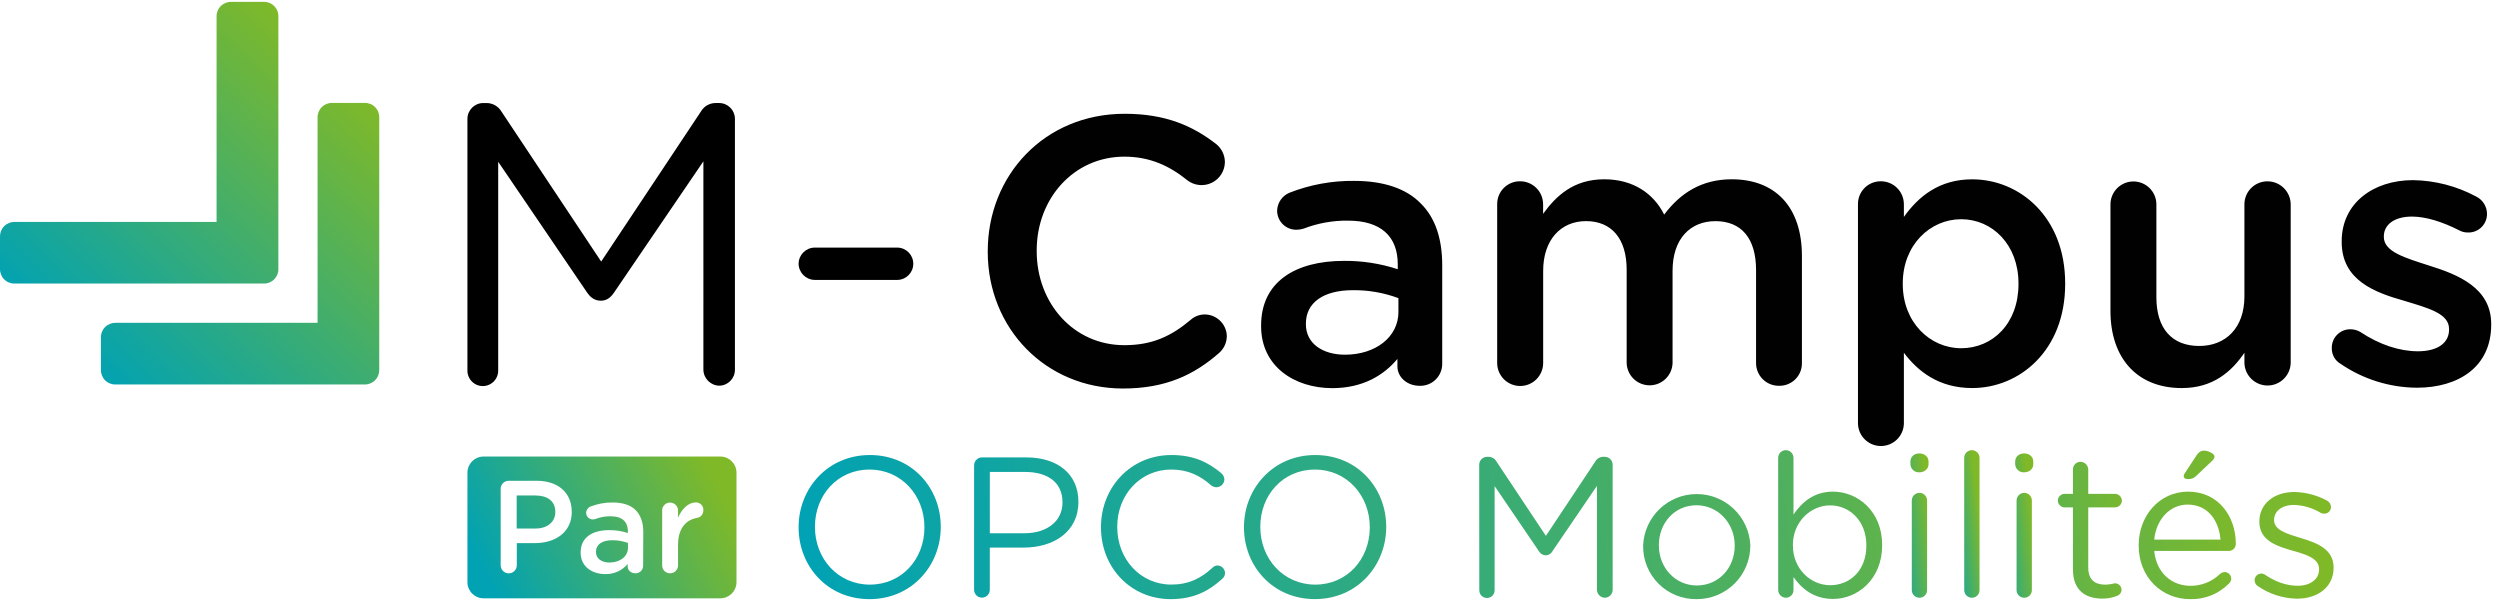 <svg xmlns="http://www.w3.org/2000/svg" width="300" height="72" viewBox="0 0 300 72">
    <defs>
        <linearGradient id="8vvz8nusea" x1="-361.281%" x2="462.397%" y1="196.298%" y2="-99.692%">
            <stop offset="0%" stop-color="#00A2B4"/>
            <stop offset="100%" stop-color="#80B927"/>
        </linearGradient>
        <linearGradient id="y3ze7wcvmb" x1="-179.796%" x2="502.726%" y1="143.807%" y2="-157.25%">
            <stop offset="0%" stop-color="#00A2B4"/>
            <stop offset="100%" stop-color="#80B927"/>
        </linearGradient>
        <linearGradient id="5y0aehzzgc" x1=".482%" x2="98.483%" y1="63.453%" y2="36.823%">
            <stop offset="0%" stop-color="#00A2B4"/>
            <stop offset="100%" stop-color="#80B927"/>
        </linearGradient>
        <linearGradient id="2lno9d18gd" x1="20.164%" x2="118.224%" y1="120.088%" y2="18.084%">
            <stop offset="0%" stop-color="#00A2B4"/>
            <stop offset="100%" stop-color="#80B927"/>
        </linearGradient>
        <linearGradient id="btj23d1dce" x1="19.68%" x2="117.699%" y1="120.582%" y2="18.612%">
            <stop offset="0%" stop-color="#00A2B4"/>
            <stop offset="100%" stop-color="#80B927"/>
        </linearGradient>
        <linearGradient id="yyppnae8yf" x1="-1.613%" x2="1046.034%" y1="56.004%" y2="-65.91%">
            <stop offset="0%" stop-color="#00A2B4"/>
            <stop offset="100%" stop-color="#80B927"/>
        </linearGradient>
        <linearGradient id="oebo9trxig" x1="-72.206%" x2="739.504%" y1="65.268%" y2="-59.997%">
            <stop offset="0%" stop-color="#00A2B4"/>
            <stop offset="100%" stop-color="#80B927"/>
        </linearGradient>
        <linearGradient id="t9w27fjtrh" x1="-167.953%" x2="746.595%" y1="79.731%" y2="-42.182%">
            <stop offset="0%" stop-color="#00A2B4"/>
            <stop offset="100%" stop-color="#80B927"/>
        </linearGradient>
        <linearGradient id="71j6uwii3i" x1="-302.894%" x2="745.993%" y1="91.031%" y2="-30.914%">
            <stop offset="0%" stop-color="#00A2B4"/>
            <stop offset="100%" stop-color="#80B927"/>
        </linearGradient>
        <linearGradient id="yg3aalllzj" x1="-447.279%" x2="577.447%" y1="110.268%" y2="-14.16%">
            <stop offset="0%" stop-color="#00A2B4"/>
            <stop offset="100%" stop-color="#80B927"/>
        </linearGradient>
        <linearGradient id="6l33c494ik" x1="-779.75%" x2="648.01%" y1="142.232%" y2="-18.379%">
            <stop offset="0%" stop-color="#00A2B4"/>
            <stop offset="100%" stop-color="#80B927"/>
        </linearGradient>
        <linearGradient id="uqgny5no7l" x1="-430.957%" x2="288.081%" y1="127.556%" y2="9.483%">
            <stop offset="0%" stop-color="#00A2B4"/>
            <stop offset="100%" stop-color="#80B927"/>
        </linearGradient>
        <linearGradient id="34gzzb04em" x1="-46.776%" x2="86.478%" y1="138.407%" y2="16.669%">
            <stop offset="0%" stop-color="#00A2B4"/>
            <stop offset="100%" stop-color="#80B927"/>
        </linearGradient>
        <linearGradient id="9coznzvc1n" x1="-31.978%" x2="75.868%" y1="140.587%" y2="21.551%">
            <stop offset="0%" stop-color="#00A2B4"/>
            <stop offset="100%" stop-color="#80B927"/>
        </linearGradient>
        <linearGradient id="i6dxpbkz2o" x1="-55.67%" x2="77.449%" y1="146.63%" y2="24.892%">
            <stop offset="0%" stop-color="#00A2B4"/>
            <stop offset="100%" stop-color="#80B927"/>
        </linearGradient>
        <linearGradient id="taiu1i43jp" x1="-387.696%" x2="136.023%" y1="157.493%" y2="29.099%">
            <stop offset="0%" stop-color="#00A2B4"/>
            <stop offset="100%" stop-color="#80B927"/>
        </linearGradient>
        <linearGradient id="h3ugmqjrwq" x1="-555.987%" x2="118.178%" y1="157.199%" y2="38.904%">
            <stop offset="0%" stop-color="#00A2B4"/>
            <stop offset="100%" stop-color="#80B927"/>
        </linearGradient>
        <linearGradient id="jrm40kpkhr" x1="-976.351%" x2="85.771%" y1="209.343%" y2="44.685%">
            <stop offset="0%" stop-color="#00A2B4"/>
            <stop offset="100%" stop-color="#80B927"/>
        </linearGradient>
    </defs>
    <g fill="none" fill-rule="evenodd">
        <g fill-rule="nonzero">
            <g>
                <g>
                    <path fill="url(#8vvz8nusea)" d="M71.517 66.213v.032c0 .803.709 1.259 1.62 1.259 1.26 0 2.221-.725 2.221-1.779v-.568c-.604-.224-1.244-.336-1.889-.33-1.227 0-1.952.52-1.952 1.386z" transform="translate(-211 -154) translate(60 140) translate(151 14)"/>
                    <path fill="url(#y3ze7wcvmb)" d="M64.258 59.458h-2.257v3.965h2.257c1.465 0 2.38-.82 2.38-1.968v-.032c0-1.288-.93-1.965-2.38-1.965z" transform="translate(-211 -154) translate(60 140) translate(151 14)"/>
                    <path fill="url(#5y0aehzzgc)" d="M86.445 54.785H58.027c-1.068.003-1.932.867-1.935 1.935v13.143c.003 1.067.867 1.931 1.935 1.934h28.418c1.067-.003 1.932-.867 1.934-1.934V56.72c-.002-1.068-.867-1.932-1.934-1.935zm-17.83 6.625c0 2.471-1.985 3.762-4.41 3.762h-2.188v2.661c0 .535-.433.969-.968.969-.535 0-.968-.434-.968-.969V58.67c-.005-.26.097-.51.28-.694.184-.184.435-.286.695-.281h3.36c2.582 0 4.19 1.465 4.19 3.683l.008.032zm8.563 6.47c.003.247-.094.483-.27.656-.174.172-.412.266-.658.259-.553 0-.93-.377-.93-.804v-.313c-.668.799-1.667 1.246-2.708 1.212-1.56 0-2.935-.903-2.935-2.566v-.032c0-1.806 1.4-2.677 3.431-2.677.76-.007 1.515.11 2.237.345v-.203c0-1.182-.725-1.805-2.063-1.805-.63-.009-1.255.104-1.842.331-.097.03-.198.046-.3.048-.211.002-.414-.08-.565-.227-.15-.148-.237-.35-.238-.56.006-.335.21-.633.52-.757.853-.334 1.762-.5 2.678-.488 1.243 0 2.171.33 2.756.928.584.598.902 1.48.902 2.566l-.015 4.088zm6.468-5.73c-1.354.237-2.281 1.275-2.281 3.244v2.455c-.002.253-.104.496-.284.673-.18.178-.425.276-.678.273-.251.002-.493-.097-.67-.275-.177-.178-.276-.42-.273-.67v-6.582c-.006-.254.091-.498.269-.679.178-.18.42-.282.674-.28.255-.003.501.097.682.278.18.18.281.425.28.68v.852c.44-1.039 1.259-1.826 2.094-1.826.255-.019.506.075.687.256.181.18.275.432.257.687.01.454-.317.845-.766.914h.01z" transform="translate(-211 -154) translate(60 140) translate(151 14)"/>
                    <path fill="url(#2lno9d18gd)" d="M45.509 44.365V14.12c.017-.475-.165-.935-.5-1.27-.337-.337-.797-.518-1.272-.502h-3.855c-.475-.014-.934.168-1.27.504-.336.336-.518.796-.504 1.27V38.74H13.885c-.474-.014-.934.168-1.27.504-.336.336-.518.795-.504 1.27v3.853c-.015.474.167.934.503 1.27.335.335.795.517 1.27.502h29.853c.475.014.934-.169 1.27-.505.335-.336.516-.795.502-1.27z" transform="translate(-211 -154) translate(60 140) translate(151 14)"/>
                    <path fill="url(#btj23d1dce)" d="M33.404 32.253V2c.018-.477-.164-.939-.502-1.275-.337-.337-.8-.518-1.276-.5h-3.864c-.475-.014-.935.168-1.27.504-.337.336-.519.796-.504 1.27v24.634H1.774c-.474-.014-.933.167-1.269.502-.335.335-.518.794-.505 1.268v3.853c-.015.474.167.934.502 1.27.336.335.795.517 1.27.501h29.854c.475.016.936-.166 1.273-.502.337-.336.52-.796.505-1.272z" transform="translate(-211 -154) translate(60 140) translate(151 14)"/>
                    <path fill="url(#yyppnae8yf)" d="M95.834 63.297v-.048c0-4.61 3.465-8.646 8.552-8.646 5.088 0 8.505 3.988 8.505 8.599v.047c0 4.612-3.465 8.647-8.552 8.647s-8.505-3.99-8.505-8.6zm15.098 0v-.048c0-3.798-2.772-6.904-6.593-6.904s-6.545 3.058-6.545 6.857v.047c0 3.799 2.771 6.905 6.592 6.905 3.822 0 6.546-3.059 6.546-6.857z" transform="translate(-211 -154) translate(60 140) translate(151 14)"/>
                    <path fill="url(#oebo9trxig)" d="M116.893 55.844c-.002-.52.413-.945.932-.957h5.327c3.773 0 6.256 2.009 6.256 5.306v.045c0 3.612-3.009 5.472-6.568 5.472h-4.063v5.064c0 .521-.422.944-.943.944-.521 0-.943-.423-.943-.944l.002-14.93zm6.02 8.146c2.769 0 4.586-1.48 4.586-3.68v-.047c0-2.39-1.792-3.629-4.492-3.629h-4.227v7.356h4.132z" transform="translate(-211 -154) translate(60 140) translate(151 14)"/>
                    <path fill="url(#t9w27fjtrh)" d="M132.117 63.297v-.048c0-4.74 3.536-8.646 8.457-8.646 2.697 0 4.42.882 5.972 2.17.23.19.37.468.381.766-.02.515-.44.924-.954.932-.224-.008-.44-.083-.621-.214-1.291-1.147-2.747-1.912-4.803-1.912-3.702 0-6.48 3.016-6.48 6.852v.048c0 3.868 2.794 6.904 6.473 6.904 2.079 0 3.537-.718 4.966-2.031.156-.162.37-.256.596-.262.49.019.884.412.902.903 0 .26-.113.508-.311.677-1.648 1.505-3.465 2.46-6.211 2.46-4.808 0-8.367-3.796-8.367-8.6z" transform="translate(-211 -154) translate(60 140) translate(151 14)"/>
                    <path fill="url(#71j6uwii3i)" d="M149.277 63.297v-.048c0-4.61 3.465-8.646 8.552-8.646s8.516 3.988 8.516 8.594v.048c0 4.611-3.465 8.647-8.552 8.647-5.088 0-8.516-3.986-8.516-8.595zm15.097 0v-.048c0-3.798-2.771-6.904-6.592-6.904-3.822 0-6.546 3.058-6.546 6.857v.047c0 3.799 2.772 6.905 6.593 6.905s6.545-3.059 6.545-6.857z" transform="translate(-211 -154) translate(60 140) translate(151 14)"/>
                    <path fill="url(#yg3aalllzj)" d="M177.504 55.75c.01-.511.421-.922.932-.93h.214c.363 0 .698.19.885.5l5.972 8.983 5.97-8.983c.185-.312.522-.503.885-.5h.226c.51.008.922.419.932.93v15.027c0 .518-.414.942-.932.954-.524-.01-.946-.431-.955-.954V58.304l-5.352 7.86c-.158.288-.458.47-.787.478-.336-.007-.644-.189-.813-.479l-5.327-7.834v12.468c.017.34-.154.66-.446.835-.291.175-.655.175-.947 0-.291-.174-.463-.496-.446-.835l-.011-15.048z" transform="translate(-211 -154) translate(60 140) translate(151 14)"/>
                    <path fill="url(#6l33c494ik)" d="M197.174 65.495v-.04c.145-3.44 2.97-6.156 6.411-6.168 3.442-.012 6.285 2.685 6.454 6.122v.046c.007 1.712-.67 3.357-1.883 4.566-1.212 1.21-2.857 1.885-4.57 1.875-1.706.025-3.35-.64-4.558-1.846-1.207-1.206-1.876-2.849-1.854-4.555zm10.992 0v-.04c0-2.65-1.984-4.824-4.589-4.824-2.674 0-4.514 2.174-4.514 4.778v.046c0 2.654 1.96 4.803 4.564 4.803 2.668-.01 4.539-2.158 4.539-4.763z" transform="translate(-211 -154) translate(60 140) translate(151 14)"/>
                    <path fill="url(#uqgny5no7l)" d="M213.38 54.984c-.017-.34.154-.66.446-.835.291-.175.655-.175.947 0 .291.174.463.496.446.835v6.76c1.004-1.48 2.46-2.747 4.74-2.747 2.961 0 5.9 2.34 5.9 6.403v.046c0 4.037-2.914 6.428-5.9 6.428-2.293 0-3.776-1.244-4.74-2.63v1.553c.005.244-.088.479-.257.654-.17.175-.402.275-.646.278-.514-.001-.93-.418-.932-.932l-.004-15.813zm10.583 10.486v-.047c0-2.914-2.007-4.778-4.347-4.778-2.293 0-4.47 1.936-4.47 4.755v.046c0 2.868 2.177 4.78 4.47 4.78 2.388 0 4.347-1.77 4.347-4.756z" transform="translate(-211 -154) translate(60 140) translate(151 14)"/>
                    <path fill="url(#34gzzb04em)" d="M229.249 55.39c0-.598.478-.98 1.077-.98.598 0 1.099.382 1.099.98v.312c0 .57-.479.977-1.1.977-.273.019-.543-.075-.746-.26-.203-.184-.322-.443-.33-.717v-.312zm.167 4.681c-.002-.504.399-.917.903-.932.248-.003.487.094.663.27.176.175.273.414.269.662v10.726c.008.244-.084.482-.254.657-.17.176-.404.275-.649.275-.248.004-.487-.093-.663-.269-.176-.175-.273-.415-.27-.663V60.071z" transform="translate(-211 -154) translate(60 140) translate(151 14)"/>
                    <path fill="url(#9coznzvc1n)" d="M235.704 54.984c-.017-.34.155-.66.446-.835.292-.175.656-.175.947 0 .292.174.463.496.447.835v15.813c.008.244-.084.482-.254.657-.17.176-.405.275-.65.275-.248.004-.487-.092-.663-.268-.176-.176-.273-.415-.268-.664l-.005-15.813z" transform="translate(-211 -154) translate(60 140) translate(151 14)"/>
                    <path fill="url(#i6dxpbkz2o)" d="M241.823 55.39c0-.598.478-.98 1.077-.98.598 0 1.096.382 1.096.98v.312c0 .57-.478.977-1.096.977-.274.019-.544-.075-.747-.26-.203-.184-.322-.443-.33-.717v-.312zm.167 4.681c-.001-.504.399-.917.903-.932.248-.003.486.095.662.27.175.176.271.415.268.662v10.726c.008.244-.084.482-.254.657-.17.176-.405.275-.65.275-.248.004-.487-.092-.663-.268-.176-.176-.273-.415-.268-.664l.002-10.726z" transform="translate(-211 -154) translate(60 140) translate(151 14)"/>
                    <path fill="url(#taiu1i43jp)" d="M248.754 68.337v-7.448h-1.002c-.443-.013-.8-.37-.812-.813.005-.446.366-.807.812-.81h1.002v-2.92c-.008-.245.084-.483.254-.658.17-.176.405-.275.65-.275.51.01.922.421.931.932v2.916h3.2c.452.002.821.36.838.81-.007.456-.382.82-.837.813h-3.2v7.223c0 1.503.834 2.054 2.078 2.054.381-.015.76-.07 1.129-.168.434.003.785.354.787.788-.005.326-.214.614-.523.718-.574.23-1.188.344-1.806.334-1.995-.007-3.5-.986-3.5-3.496z" transform="translate(-211 -154) translate(60 140) translate(151 14)"/>
                    <path fill="url(#h3ugmqjrwq)" d="M262.807 71.896c-3.386 0-6.164-2.602-6.164-6.426v-.047c0-3.56 2.51-6.426 5.925-6.426 3.654 0 5.732 2.986 5.732 6.259.001.228-.09.447-.25.609-.162.161-.381.251-.61.25h-8.933c.262 2.678 2.149 4.183 4.347 4.183 1.33.01 2.609-.507 3.56-1.435.23-.217.566-.276.856-.152.29.125.48.41.482.725-.005.23-.11.448-.287.596-1.225 1.243-2.913 1.919-4.658 1.864zm3.654-7.143c-.19-2.244-1.48-4.203-3.943-4.203-2.149 0-3.772 1.792-4.01 4.203h7.953zm-4.417-7.595c.003-.129.044-.253.12-.357l1.433-2.176c.239-.356.5-.548.86-.548.573 0 1.288.381 1.288.715-.035.22-.155.416-.334.549l-1.792 1.697c-.283.32-.702.488-1.128.451-.258.003-.447-.14-.447-.331z" transform="translate(-211 -154) translate(60 140) translate(151 14)"/>
                    <path fill="url(#jrm40kpkhr)" d="M270.887 70.298c-.212-.16-.336-.411-.334-.677.007-.442.37-.795.813-.79.162-.003.32.048.45.145 1.267.86 2.58 1.315 3.917 1.315 1.483 0 2.557-.765 2.557-1.961v-.047c0-1.242-1.458-1.72-3.08-2.174-1.937-.548-4.086-1.219-4.086-3.487v-.047c0-2.127 1.767-3.537 4.205-3.537 1.379.03 2.73.39 3.94 1.05.275.158.446.448.452.764-.006.442-.368.795-.81.79-.142 0-.281-.032-.409-.094-.975-.59-2.084-.919-3.223-.957-1.458 0-2.39.765-2.39 1.792v.047c0 1.172 1.53 1.625 3.178 2.126 1.912.574 3.966 1.314 3.966 3.537v.045c0 2.343-1.937 3.704-4.397 3.704-1.701-.03-3.355-.568-4.749-1.544z" transform="translate(-211 -154) translate(60 140) translate(151 14)"/>
                    <path fill="#000" d="M56.092 14.233c.018-1.025.845-1.85 1.87-1.869h.428c.727.003 1.4.384 1.774 1.007l11.978 18.016L84.118 13.37c.368-.63 1.046-1.015 1.776-1.007h.43c1.024.018 1.85.844 1.868 1.869v30.136c.003 1.041-.828 1.893-1.869 1.916-1.05-.019-1.897-.866-1.916-1.916V19.36L73.675 35.124c-.43.623-.903.96-1.58.96s-1.199-.337-1.63-.96L59.783 19.411v25.008c.023.674-.323 1.308-.904 1.652-.58.345-1.303.345-1.883 0-.58-.344-.927-.978-.904-1.652V14.233zM95.834 31.624c.02-1.05.867-1.896 1.917-1.914h9.967c1.046.035 1.875.893 1.875 1.94 0 1.046-.83 1.904-1.875 1.94H97.75c-1.068-.025-1.92-.899-1.917-1.966z" transform="translate(-211 -154) translate(60 140) translate(151 14)"/>
                    <path fill="#010101" d="M118.53 30.222v-.093c0-9.062 6.782-16.476 16.437-16.476 4.916 0 8.15 1.456 10.931 3.598.69.533 1.094 1.357 1.09 2.23-.024 1.044-.628 1.988-1.565 2.448-.938.46-2.054.359-2.895-.261-2.189-1.777-4.554-2.869-7.606-2.869-6.058 0-10.518 5.008-10.518 11.247v.09c0 6.239 4.415 11.285 10.518 11.285 3.372 0 5.643-1.092 7.97-3.051.464-.41 1.062-.636 1.681-.637 1.437.012 2.607 1.16 2.646 2.596-.005.766-.333 1.494-.903 2.004-3.004 2.641-6.424 4.289-11.565 4.289-9.302-.007-16.222-7.248-16.222-16.4zM151.333 39.149v-.102c0-5.191 4.063-7.742 9.931-7.742 2.196-.02 4.38.318 6.467 1.002v-.59c0-3.416-2.095-5.24-5.966-5.24-1.82-.023-3.63.302-5.329.957-.28.087-.57.133-.864.138-1.266.013-2.303-1.002-2.318-2.268.018-.965.61-1.825 1.505-2.185 2.465-.965 5.093-1.444 7.74-1.413 3.611 0 6.283.957 7.972 2.686 1.776 1.731 2.595 4.288 2.595 7.423v11.84c.004.71-.28 1.392-.786 1.89-.506.497-1.192.768-1.902.752-1.596 0-2.688-1.095-2.688-2.323v-.903c-1.639 1.957-4.142 3.506-7.832 3.506-4.52-.007-8.525-2.603-8.525-7.428zm16.477-1.732v-1.64c-1.747-.65-3.597-.973-5.46-.955-3.553 0-5.643 1.503-5.643 4.006v.093c0 2.32 2.045 3.643 4.69 3.643 3.641 0 6.417-2.095 6.417-5.147h-.004zM179.661 24.53c-.014-.734.268-1.442.782-1.964.515-.523 1.218-.816 1.952-.813.738-.005 1.447.286 1.97.807.522.522.813 1.231.808 1.97v1.128c1.549-2.14 3.645-4.144 7.333-4.144 3.46 0 5.918 1.686 7.194 4.237 1.914-2.55 4.464-4.237 8.105-4.237 5.24 0 8.425 3.325 8.425 9.198v12.85c.014.728-.27 1.431-.785 1.947-.516.515-1.22.799-1.948.785-.732.013-1.438-.27-1.96-.784-.52-.514-.813-1.217-.81-1.949V32.407c0-3.824-1.776-5.869-4.872-5.869-3.005 0-5.147 2.095-5.147 5.964v11.06c-.042 1.49-1.263 2.676-2.754 2.676-1.492 0-2.712-1.186-2.755-2.677v-11.2c0-3.733-1.821-5.827-4.873-5.827-3.052 0-5.146 2.277-5.146 5.963v11.06c.001 1.524-1.233 2.76-2.757 2.761-1.524.001-2.76-1.233-2.762-2.757V24.53zM222.956 24.53c-.015-.733.266-1.441.78-1.964.515-.523 1.218-.816 1.951-.813.738-.005 1.448.286 1.97.807.522.522.814 1.231.809 1.97v1.503c1.776-2.505 4.288-4.514 8.197-4.514 5.643 0 11.157 4.464 11.157 12.479v.09c0 7.97-5.464 12.477-11.157 12.477-4.008 0-6.511-2.004-8.197-4.234v8.514c-.043 1.49-1.264 2.677-2.755 2.677-1.491 0-2.712-1.187-2.755-2.677V24.53zm19.262 9.563v-.09c0-4.646-3.142-7.697-6.875-7.697s-7.01 3.097-7.01 7.697v.09c0 4.6 3.277 7.694 7.01 7.694 3.778 0 6.875-2.966 6.875-7.694zM274.884 43.561c-.043 1.503-1.273 2.7-2.777 2.7-1.504 0-2.734-1.197-2.777-2.7v-1.228c-1.55 2.275-3.779 4.235-7.512 4.235-5.417 0-8.563-3.643-8.563-9.254V24.53c0-1.522 1.234-2.756 2.756-2.756 1.522 0 2.756 1.234 2.756 2.756v11.156c0 3.733 1.864 5.83 5.146 5.83 3.184 0 5.417-2.187 5.417-5.92v-11.06c-.005-.737.286-1.446.807-1.968.522-.522 1.231-.813 1.969-.808 1.531.005 2.772 1.245 2.778 2.776v19.025zM280.865 43.656c-.677-.394-1.08-1.13-1.05-1.912-.006-.594.226-1.166.647-1.586.42-.42.992-.653 1.586-.646.415.001.823.111 1.183.318 2.325 1.549 4.74 2.323 6.922 2.323 2.37 0 3.733-1.002 3.733-2.596v-.092c0-1.867-2.55-2.506-5.371-3.368-3.553-1.004-7.512-2.46-7.512-7.058v-.092c0-4.555 3.778-7.331 8.557-7.331 2.64.04 5.233.71 7.56 1.957.805.388 1.318 1.201 1.321 2.094.004.601-.236 1.178-.665 1.599-.43.42-1.011.65-1.612.633-.381.007-.757-.087-1.09-.273-1.962-1.002-3.964-1.638-5.643-1.638-2.144 0-3.37 1-3.37 2.367v.09c0 1.777 2.596 2.504 5.417 3.418 3.508 1.09 7.466 2.686 7.466 7.01v.09c0 5.056-3.913 7.562-8.924 7.562-3.269-.024-6.457-1.023-9.155-2.87z" transform="translate(-211 -154) translate(60 140) translate(151 14)"/>
                </g>
            </g>
        </g>
    </g>
</svg>
